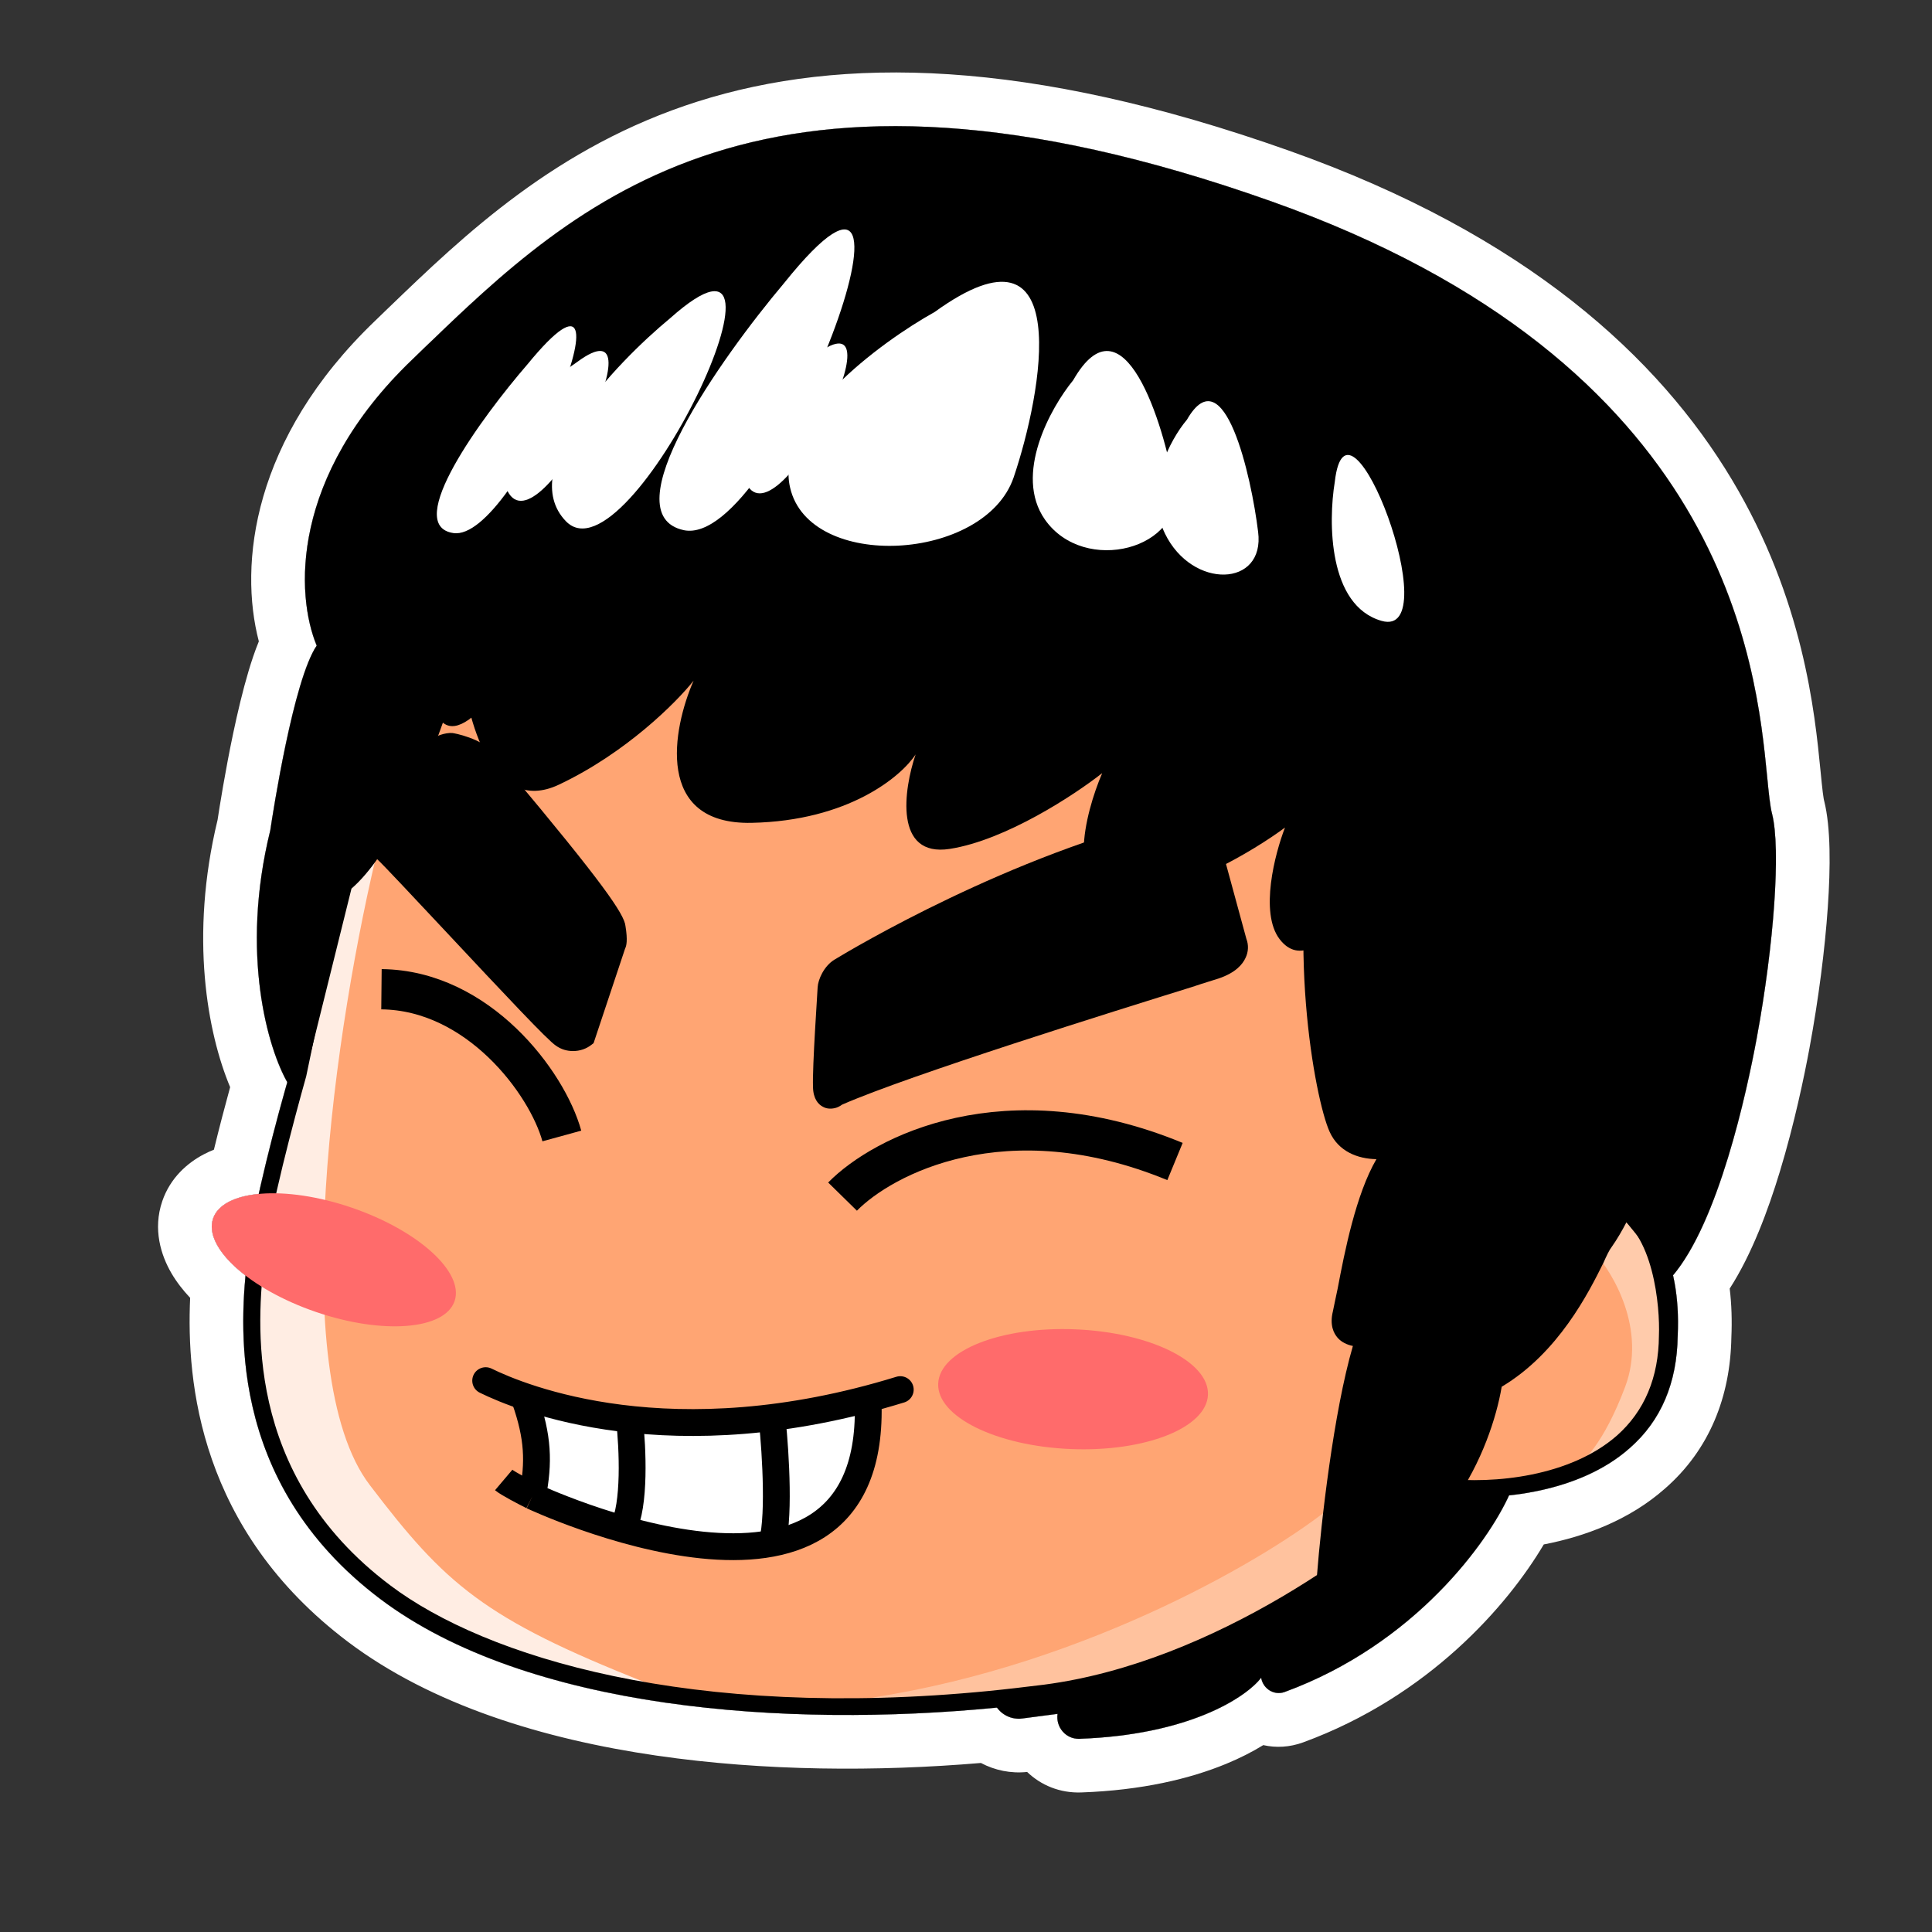 <svg width="720" height="720" viewBox="0 0 720 720" fill="none" xmlns="http://www.w3.org/2000/svg">
<rect x="0" y="0" width="720" height="720" fill="#333333" stroke="none"/>
<g clip-path="url(#clip0_353_2252)">
<path d="M607.244 539.76C595.15 550.459 578.292 555.583 562.382 557.297C554.248 575.137 526.964 612.872 478.791 630.545C474.853 631.989 470.663 629.386 469.999 625.245C464.371 632.603 443.073 646.563 402.264 648.005C397.236 648.182 393.395 643.691 394.112 638.712L380.944 640.435C377.273 640.916 373.673 639.328 371.541 636.377C292.989 644.082 196.447 637.141 141.696 595.881C88.36 555.604 89.081 501.717 91.482 475.356C82.156 468.192 77.273 460.331 79.403 454.104C81.181 448.903 87.526 445.795 96.421 444.94C99.627 430.394 103.94 414.171 107.058 403.304C99.825 390.623 89.405 355.265 100.726 309.433C101.703 302.835 109.357 253.32 118.023 240.603C110.154 221.708 108.107 177.696 153.561 134.059L157.866 129.897L158.03 129.74C214.436 75.461 284.56 7.983 473.666 74.991C643.418 135.129 654.423 247.196 658.59 289.633L658.603 289.759C659.188 295.715 659.662 300.545 660.43 303.396C663.642 316.246 661.245 351.429 654.663 387.023C650.972 406.889 640.615 454.903 623.502 475.279C625.036 482.057 625.624 489.588 625.234 497.845C624.994 515.261 619.077 529.495 607.244 539.76Z" fill="white"/>
<path fill-rule="evenodd" clip-rule="evenodd" d="M157.866 129.898L158.03 129.74C214.436 75.461 284.56 7.983 473.666 74.991C643.418 135.13 654.423 247.196 658.59 289.633L658.603 289.759C659.188 295.716 659.662 300.545 660.43 303.396C663.642 316.247 661.246 351.429 654.663 387.023C650.972 406.889 640.615 454.904 623.502 475.279C625.036 482.058 625.624 489.588 625.234 497.845C624.994 515.261 619.077 529.496 607.244 539.76C595.15 550.459 578.292 555.583 562.382 557.298C554.248 575.138 526.964 612.873 478.791 630.545C478.322 630.717 477.85 630.831 477.381 630.893C473.906 631.348 470.584 628.894 469.999 625.246C467.533 628.469 462.06 632.96 453.256 637.11C441.964 642.432 425.194 647.195 402.264 648.005C398.828 648.126 395.945 646.067 394.694 643.161C394.115 641.815 393.885 640.288 394.112 638.712L380.944 640.435C378.471 640.759 376.03 640.144 374.049 638.807C373.089 638.159 372.237 637.341 371.541 636.378C292.989 644.082 196.448 637.141 141.696 595.881C88.36 555.605 89.081 501.717 91.482 475.356C82.156 468.193 77.273 460.332 79.403 454.104C81.181 448.903 87.526 445.796 96.421 444.941C99.627 430.394 103.94 414.171 107.058 403.305C99.825 390.623 89.405 355.265 100.726 309.433C101.703 302.835 109.357 253.32 118.023 240.603C110.154 221.708 108.107 177.696 153.561 134.059L157.866 129.898ZM139.685 119.656C139.693 119.648 139.702 119.64 139.71 119.631L143.982 115.502L144.162 115.329C144.433 115.068 144.705 114.806 144.978 114.544C172.856 87.714 207.356 54.511 260.045 37.817C313.635 20.837 383.085 21.676 480.346 56.14C569.07 87.572 618.219 133.382 645.375 178.664C672.18 223.361 676.332 265.646 678.466 287.39L678.494 287.675L678.495 287.678L678.507 287.801L678.507 287.804C678.807 290.861 679.046 293.273 679.294 295.269C679.416 296.243 679.523 296.982 679.618 297.536C679.686 297.937 679.732 298.145 679.745 298.204L679.789 298.37L679.833 298.545C682.289 308.373 682.188 323.267 681.172 338.052C680.095 353.739 677.745 372.192 674.33 390.66L674.328 390.668L674.327 390.676C672.415 400.968 668.744 418.75 663.248 436.789C658.937 450.939 652.915 467.312 644.612 480.216C645.318 486.105 645.506 492.2 645.227 498.458C644.849 520.425 637.117 540.285 620.421 554.806C607.198 566.472 590.683 572.612 575.317 575.57C561.794 598.415 532.423 632.174 485.679 649.321C480.581 651.191 475.475 651.412 470.782 650.351C466.662 652.889 462.017 655.243 456.95 657.333C443.419 662.913 425.523 667.196 402.97 667.992C394.919 668.277 387.893 665.259 382.781 660.356C376.71 660.995 370.736 659.76 365.56 657.007C327.105 660.259 284.777 660.091 244.817 654.283C202.397 648.118 160.822 635.337 129.66 611.853L129.644 611.841C74.351 570.088 69.431 515.171 70.864 483.667C68.205 480.854 65.807 477.779 63.866 474.447C60.029 467.862 56.88 458.156 60.479 447.633C63.467 438.894 69.882 433.37 75.943 430.186C77.179 429.537 78.442 428.96 79.721 428.448C81.716 420.241 83.849 412.119 85.766 405.153C77.357 385.089 70.567 349.037 81.082 305.569C81.788 300.905 83.919 287.425 86.921 273.187C88.537 265.526 90.466 257.345 92.638 250.071C93.666 246.632 94.92 242.774 96.462 239.023C88.968 210.391 93.967 163.562 139.685 119.656Z" fill="white"/>
<path d="M242.132 130.564C218.098 140.727 173.515 165.098 187.521 181.928C205.013 202.804 306.522 100.997 242.132 130.564Z" fill="white"/>
<path d="M170.454 157.108C157.304 165.551 133.561 183.65 143.951 188.481C156.882 194.363 205.506 133.347 170.454 157.108Z" fill="white"/>
<path d="M479.529 172.757C477.088 187.625 477.064 218.837 496.966 224.522C522.047 231.649 484.415 131.478 479.529 172.757Z" fill="white"/>
<path d="M279.602 123.145C254.606 140.066 209.584 176.509 229.943 186.863C255.594 199.786 346.294 75.634 279.602 123.145Z" fill="white"/>
<path d="M273.358 167.159C271.488 141.497 314.956 119.024 336.926 111.014C395.007 81.742 371.695 147.261 356.206 176.578C340.556 205.91 275.683 199.114 273.358 167.159Z" fill="white"/>
<path d="M371.689 186.924C359.968 170.195 373.775 145.27 382.035 135.031C400.765 102.308 415.825 151.381 419.727 174.567C423.951 197.721 386.412 207.747 371.689 186.924Z" fill="white"/>
<path d="M416.412 192.122C408.265 175.367 418.487 156.971 424.6 149.706C438.486 125.586 448.611 170.755 451.134 191.476C453.656 212.197 426.596 213.066 416.412 192.122Z" fill="white"/>
<path d="M95.504 468.106C97.37 450.692 106.768 415.635 111.27 400.238L135.395 285.062L212.102 172.362L372.735 151.224L534.811 232.51L602.755 449.339C609.719 452.394 623.296 466.502 622.016 498.162C621.504 550.877 565.781 557.812 537.989 554.527C515.768 576.54 455.131 622.806 389.973 631.318C308.457 642.086 201.842 637.276 143.924 593.713C85.636 549.697 93.244 489.784 95.504 468.106Z" fill="#FFA573"/>
<path d="M324.922 632.666C406.425 620.111 474.586 579.283 496.542 561.197L500.517 561.945L499.119 587.439C480.556 598.69 436.248 622.546 407.617 628.934C379.163 635.467 340.501 634.062 324.922 632.666Z" fill="#FFE1CB" fill-opacity="0.5"/>
<path d="M605.644 516.836C613.634 495.571 601.325 474.511 594.047 466.611L602.934 447.858C609.959 453.182 623.608 471.347 621.381 501.637C619.154 531.927 597.144 544.491 586.484 546.838C589.464 545.733 597.655 538.102 605.644 516.836Z" fill="#FFCBAB"/>
<path d="M137.862 553.508C105.791 511.632 124.841 381.188 141.46 313.725L126.721 319.236L121.696 357.44L103.199 430.614L92.527 494.08C95.577 597.972 196.725 626.563 240.491 626.979C180.123 603.161 165.852 590.258 137.862 553.508Z" fill="white" fill-opacity="0.8"/>
<path d="M371.612 636.371C293.047 644.086 196.464 637.153 141.696 595.881C83.409 551.866 89.681 491.595 92.152 468.759L92.364 467.6C94.23 450.187 103.483 415.306 108.244 399.234L132.482 283.559L132.917 283.029L210.319 169.123L373.351 147.586L537.47 229.81L537.919 231.066L605.414 446.638C610.222 449.255 614.961 454.478 618.378 461.132C623.576 471.025 625.92 483.311 625.234 497.845C624.994 515.261 619.077 529.496 607.244 539.76C588.849 556.033 559.435 559.41 539.092 557.506C515.066 580.996 454.592 625.621 390.255 634.215C384.153 634.977 377.89 635.754 371.612 636.371ZM98.624 468.448L98.412 469.607C96.152 491.285 89.965 549.109 145.424 590.801C181.062 617.697 257.64 641.061 368.564 630.168C375.326 629.504 382.233 628.663 389.14 627.822C452.849 619.453 512.631 574.409 535.287 551.866L536.319 550.789L537.8 550.969C556.87 553.159 585.189 550.216 602.552 535.02C612.87 525.879 618.14 513.333 618.232 497.72C618.669 487.274 616.354 458.73 600.897 451.958L599.546 451.441L531.603 234.612L371.585 154.424L213.528 175.309L138.111 286.257L114.116 401.096C109.661 416.975 100.376 451.534 98.624 468.448Z" fill="black"/>
<path d="M103.542 309.97C92.273 355.777 102.98 390.323 109.64 401.86L127.7 329.216C145.626 314.777 161.22 271.634 166.921 251.894C165.025 259.07 163.344 271.751 172.321 265.505C192.131 250.394 204.179 227.429 207.786 217.81C210.365 234.136 225.516 267.596 236.163 263.462C244.62 260.193 265.417 241.896 274.817 233.334C271.321 244.08 268.111 266.014 283.112 266.491C309.834 265.492 333.874 252.079 342.497 245.543C342.767 256.569 346.736 278.773 360.979 279.813C394.037 282.093 433.61 259.677 449.228 248.228C447.122 264.852 453.527 301.933 462.862 302.642C470.233 303.219 488.566 294.591 496.751 290.212C481.61 341.275 492.309 407.193 498.515 420.725C502.636 429.586 513.227 429.846 519.894 428.216C507.701 441.442 502.612 479.002 500.082 489.654C497.99 498.149 505.087 499.24 508.774 498.715C500.7 522.427 495.726 567.779 494.242 587.43C536.267 580.052 552.893 535.832 556.021 514.719C582.656 499.587 593.4 468.299 597.433 463.026C600.595 458.815 603.698 452.333 604.909 449.776L616.554 464.074L620.126 473.964C647.449 442.673 663.136 329.301 656.806 304.565C650.652 279.975 664.363 146.478 472.211 78.386C280.059 10.293 213.067 81.24 155.44 136.638C109.244 180.999 113.56 224.95 121.338 241.253C114.309 247.47 106.588 289.678 103.542 309.97Z" fill="black"/>
<path d="M490.549 591.205L490.798 587.117C492.297 567.627 497.007 526.202 504.182 501.604C502.025 501.165 499.983 500.228 498.521 498.583C497.059 496.939 495.455 493.846 496.736 488.681C497.19 486.686 497.71 483.709 498.505 480.217C501.073 466.636 505.296 445.091 512.949 431.986C505.948 431.86 498.854 429.144 495.535 421.83C489.955 409.699 478.732 348.384 491.815 296.222C483.598 300.28 469.889 306.34 462.84 305.732C460.555 305.631 458.465 304.211 456.618 301.954C449.599 293.378 445.665 269.87 445.95 254.563C427.175 266.972 391.392 284.953 361.119 282.887C347.036 281.831 341.433 264.501 339.976 251.316C328.502 258.619 306.914 268.867 283.589 269.694L283.428 269.71C278.696 269.525 274.933 267.618 272.476 264.121C268.494 258.335 268.623 249.708 269.729 242.772C260.459 250.997 245.29 263.702 237.783 266.715C235.899 267.388 233.017 267.834 229.56 265.735C220.265 260.471 211.606 241.816 207.317 227.933C201.325 239.737 190.285 256.425 174.698 268.197C170.895 270.846 167.852 271.307 165.408 269.596C165.231 269.451 165.231 269.451 165.055 269.306C157.419 290.862 144.91 319.073 130.981 331.169L111.298 410.474L107.206 403.561C99.969 391.105 89.328 355.577 100.726 309.433C101.703 302.835 109.357 253.32 118.023 240.603C110.154 221.707 108.107 177.696 153.561 134.059L157.866 129.897C214.301 75.591 284.377 7.918 473.666 74.991C643.586 135.189 654.445 247.417 658.603 289.758C659.188 295.715 659.662 300.545 660.43 303.395C663.642 316.246 661.245 351.429 654.663 387.023C650.941 407.056 640.44 455.714 623.068 475.787L619.407 479.885L614.25 465.438L606.123 455.508C604.62 458.418 602.538 462.036 600.537 464.834C599.811 465.718 598.728 467.937 597.532 470.655C592.104 481.591 580.829 504.155 559.639 516.801C555.735 539.941 537.871 583.144 495.379 590.731L490.549 591.205ZM513.401 494.521L511.783 499.557C504.485 521.242 499.664 561.539 497.726 583.185C534.539 574.044 549.837 534.506 552.706 514.068L552.87 512.427L554.256 511.64C574.574 500.055 585.171 478.859 590.89 467.569C592.537 464.481 593.62 462.262 594.62 460.863C597.637 456.828 600.626 450.846 601.822 448.128L603.955 443.367L619.278 462.018L621.056 466.882C645.796 430.806 658.956 326.459 653.602 305.041C652.787 301.708 652.297 296.717 651.68 290.438C649.514 268.382 645.894 231.515 622.173 191.907C593.044 143.566 542.246 106.292 471.015 81.103C388.331 51.837 321.734 45.698 267.813 62.697C220.978 77.374 189.503 107.773 161.721 134.395L157.416 138.556C113.155 181.101 116.155 223.231 124.094 239.519L125.12 241.694L123.33 243.332C118.397 247.718 110.933 280.96 106.503 310.328L106.373 310.666C97.278 347.157 102.586 376.382 108.514 392.054L124.581 327.246L125.484 326.507C142.491 312.646 157.905 270.984 163.574 250.921L169.768 252.751C168.342 258.093 168.109 262.342 168.589 263.92C168.896 263.727 169.524 263.503 170.281 262.941C189.188 248.568 200.994 226.441 204.601 216.821L208.984 205.175L210.829 217.347C213.041 231.597 223.993 255.391 232.081 259.961C233.802 260.93 234.575 260.528 234.736 260.513C242.097 257.677 261.282 241.164 272.31 230.978L281.403 222.608L277.68 234.352C274.815 243.248 273.538 255.077 277.151 260.411C278.467 262.232 280.349 263.185 282.956 263.254C308.391 262.382 331.673 249.53 340.457 242.979L345.454 239.237L345.587 245.563C345.75 253.837 348.882 275.798 361.001 276.721C392.755 278.967 431.28 257.466 447.204 245.825L453.265 241.328L452.221 248.908C450.474 262.571 454.819 290.265 461.131 298.26C462.047 299.308 462.561 299.582 462.722 299.566C468.13 300.011 483.272 293.647 494.696 287.487L501.479 283.732L499.292 291.261C484.492 340.828 494.629 405.989 500.835 419.521C504.747 427.915 516.244 425.81 518.466 425.267L528.788 422.79L521.58 430.488C512.323 440.5 507.156 467.339 504.346 481.757C503.566 485.409 503.046 488.386 502.592 490.381C502.235 491.717 502.087 493.519 502.987 494.406C503.903 495.454 506.204 495.716 507.798 495.397L513.401 494.521Z" fill="black"/>
<path d="M208.26 292.431C183.228 304.246 173.731 267.506 172.112 247.658L198.367 205.377L373.251 219.042L506.17 248.447L498.168 344.906C494.146 350.687 484.246 359.785 476.824 349.929C469.403 340.074 475.103 318.14 478.881 308.406C467.311 317.008 438.881 334.153 417.717 333.908C396.554 333.664 404.254 303.288 410.75 288.131C400.524 296.178 374.853 313.088 353.981 316.354C333.108 319.62 336.777 294.243 341.221 281.146C335.898 289.341 316.213 305.915 280.057 306.648C243.901 307.381 250.61 271.63 258.485 253.663C252.173 261.662 233.292 280.615 208.26 292.431Z" fill="black"/>
<path d="M469.999 625.246C470.663 629.386 474.853 631.989 478.791 630.545C527.395 612.714 554.734 574.46 562.595 556.823L523.457 552.214L498.287 585.57C478.411 601.663 439.573 618.318 421.807 624.451C407.505 629.432 381.519 632.959 370.265 634.227L370.909 635.384C372.903 638.965 376.88 640.967 380.944 640.435L394.112 638.712V638.712C393.395 643.692 397.236 648.182 402.264 648.005C443.072 646.563 464.371 632.603 469.999 625.246V625.246Z" fill="black"/>
<path d="M218.332 386.921L229.903 352.163C230.563 351.365 230.141 347.475 229.847 345.691C229.791 339.218 185.652 288.017 181.688 283.099C178.516 279.164 171.27 277.104 167.881 276.563C155.731 277.496 144.826 301.263 142.294 307.693C140.772 311.713 141.193 315.603 142.456 317.565C150.896 325.792 203.825 383.609 208.948 386.929C212.947 389.745 216.858 388.029 218.332 386.921Z" fill="black"/>
<path d="M213.4 391.694C211.298 391.659 209.203 391.139 207.124 389.649C204.083 387.658 188.658 371.227 165.443 346.416C154.152 334.421 143.501 322.921 140.154 319.792L139.836 319.463L139.68 319.137C137.63 315.868 137.389 310.848 139.242 306.349C139.581 305.384 143.124 296.543 148.763 288.061C155.066 278.618 161.459 273.546 167.613 273.161L168.098 273.169L168.584 273.177C169.069 273.185 179.715 275.139 184.313 280.877C184.947 281.696 186.692 283.828 189.232 286.782C224.621 328.941 232.679 340.722 233.093 345.097C233.976 350.451 233.456 352.545 232.955 353.508L221.214 388.748L220.395 389.381C218.592 390.808 216.15 391.739 213.4 391.694ZM145.076 315.666C148.738 319.286 158.755 329.966 170.205 342.126C186.104 359.212 207.89 382.381 210.77 384.37C212.851 385.698 214.8 385.245 215.779 384.776L227.177 350.663C227.19 349.854 227.058 348.072 226.761 346.449L226.766 346.126C225.7 342.064 211.439 323.71 184.303 291.393C181.762 288.439 180.017 286.307 179.386 285.326C177.167 282.539 171.373 280.665 167.987 279.962C159.393 281.116 149.729 298.269 145.508 309.04C144.166 311.93 144.447 314.523 145.076 315.666Z" fill="black"/>
<path d="M443.28 306.388C390.151 317.901 335.015 347.006 312.462 360.626C309.415 362.507 307.906 366.685 307.804 368.37C307.12 378.171 305.892 399.068 306.162 405.153C306.432 411.239 310.211 410.349 312.23 409.043C342.072 396.032 441.762 365.577 453.035 361.926C461.982 358.988 462.213 353.615 461.342 351.328L451.479 315.093C450.349 311.703 447.495 305.229 443.28 306.388Z" fill="black"/>
<path d="M311.156 412.952C309.581 413.323 307.895 413.221 306.534 412.379C305.014 411.573 303.041 409.545 302.985 405.071C302.696 397.494 304.692 369.27 304.71 367.936C304.867 365.074 307.015 360.081 310.933 357.662C317.62 353.595 376.488 318.46 438.056 303.962C439.63 303.591 441.048 303.258 442.622 302.887L442.78 302.85C448.448 301.515 452.84 307.461 454.675 313.843L464.5 349.919C465.334 352.05 465.297 354.717 464.168 356.978C463.075 359.396 460.482 362.499 454.174 364.649C452.637 365.177 449.053 366.188 444.282 367.809C415.634 376.716 339.461 400.47 313.842 411.655C312.851 412.387 311.943 412.767 311.156 412.952ZM309.515 406.691C309.673 406.654 309.988 406.579 310.423 406.311L310.858 406.042C336.635 394.82 413.28 370.955 442.244 361.974C447.051 360.51 450.441 359.379 451.978 358.851C455.211 357.757 457.387 356.414 458.156 354.737C458.721 353.607 458.341 352.699 458.341 352.699L458.229 352.227L448.367 315.993C447.32 312.251 445.124 309.278 444.179 309.5L444.022 309.537C381.723 323.044 320.956 359.291 314.111 363.395C312.055 364.544 311.111 367.592 310.981 368.454C310.372 378.569 309.032 398.993 309.265 404.922C309.33 405.903 309.441 406.376 309.515 406.691Z" fill="black"/>
<path d="M450.172 519.807C450.685 507.488 428.596 496.563 400.834 495.406C373.072 494.249 350.151 503.297 349.637 515.616C349.124 527.935 371.213 538.859 398.975 540.016C426.736 541.174 449.658 532.125 450.172 519.807Z" fill="#FF6B6B"/>
<path d="M169.41 484.882C173.081 474.145 155.909 458.552 131.054 450.053C106.199 441.554 83.074 443.367 79.403 454.104C75.731 464.841 92.904 480.434 117.759 488.933C142.614 497.432 165.739 495.619 169.41 484.882Z" fill="#FF6B6B"/>
<path d="M249.836 118.512C229.034 135.69 192.069 174.718 210.882 194.235C234.4 218.63 305.035 69.405 249.836 118.512Z" fill="white"/>
<path d="M196.579 135.762C179.484 155.538 149.97 195.822 168.927 198.65C192.31 202.312 241.303 81.137 196.579 135.762Z" fill="white"/>
<path d="M497.431 179.614C494.99 194.482 494.967 225.694 514.868 231.379C539.789 238.522 502.141 138.189 497.431 179.614Z" fill="white"/>
<path d="M215.048 134.935C202.521 143.309 179.711 164.612 189.153 183.03C200.959 206.11 248.519 110.079 215.048 134.935Z" fill="white"/>
<path d="M304.05 132.153C291.523 140.526 268.712 161.829 278.154 180.247C289.96 203.327 337.52 107.296 304.05 132.153Z" fill="white"/>
<path d="M292.246 105.456C268.421 133.708 227.477 191.73 254.855 197.584C289.492 204.743 355.033 27.249 292.246 105.456Z" fill="white"/>
<path d="M294.452 181.746C288.547 156.703 327.915 127.638 348.341 116.255C401.061 78.165 388.405 146.547 377.747 177.944C366.933 209.382 301.646 212.973 294.452 181.746Z" fill="white"/>
<path d="M389.415 193.634C377.694 176.905 391.501 151.98 399.922 141.726C418.652 109.003 433.711 158.076 437.614 181.261C441.677 204.432 404.154 214.618 389.415 193.634Z" fill="white"/>
<path d="M434.138 198.834C425.991 182.079 436.213 163.683 442.327 156.418C456.213 132.298 466.337 177.467 468.86 198.187C471.543 218.892 444.322 219.777 434.138 198.834Z" fill="white"/>
<path d="M322.568 521.591C268.581 541.958 215.352 529.755 195.485 521.107L198.567 558.087L224.167 568.853L260.28 577.282C318.755 581.56 326.17 541.937 322.568 521.591Z" fill="white"/>
<path d="M195.673 521.657C200.533 535.53 200.915 544.981 198.423 557.569M198.423 557.569C198.423 557.569 325.347 617.391 323.554 523.842M198.423 557.569C195.508 556.114 189.287 552.873 187.715 551.542" stroke="black" stroke-width="10"/>
<path d="M180.999 514.529C194.189 521.007 250.142 544.162 335.501 517.869" stroke="black" stroke-width="10" stroke-linecap="round"/>
<path d="M234.64 529.526C235.741 539.331 236.783 561.084 232.143 569.648" stroke="black" stroke-width="10"/>
<path d="M287.824 529.597C289.069 541.621 290.696 567.859 287.239 576.617" stroke="black" stroke-width="10"/>
<path d="M313.991 445.941C328.917 430.716 374.593 406.786 437.889 432.861" stroke="black" stroke-width="15"/>
<path d="M209.382 423.346C203.917 403.456 178.199 369.024 142.161 368.658" stroke="black" stroke-width="15"/>
</g>
<defs>
<clipPath id="clip0_353_2252">
<rect width="720" height="720" fill="white"/>
</clipPath>
</defs>
</svg>
